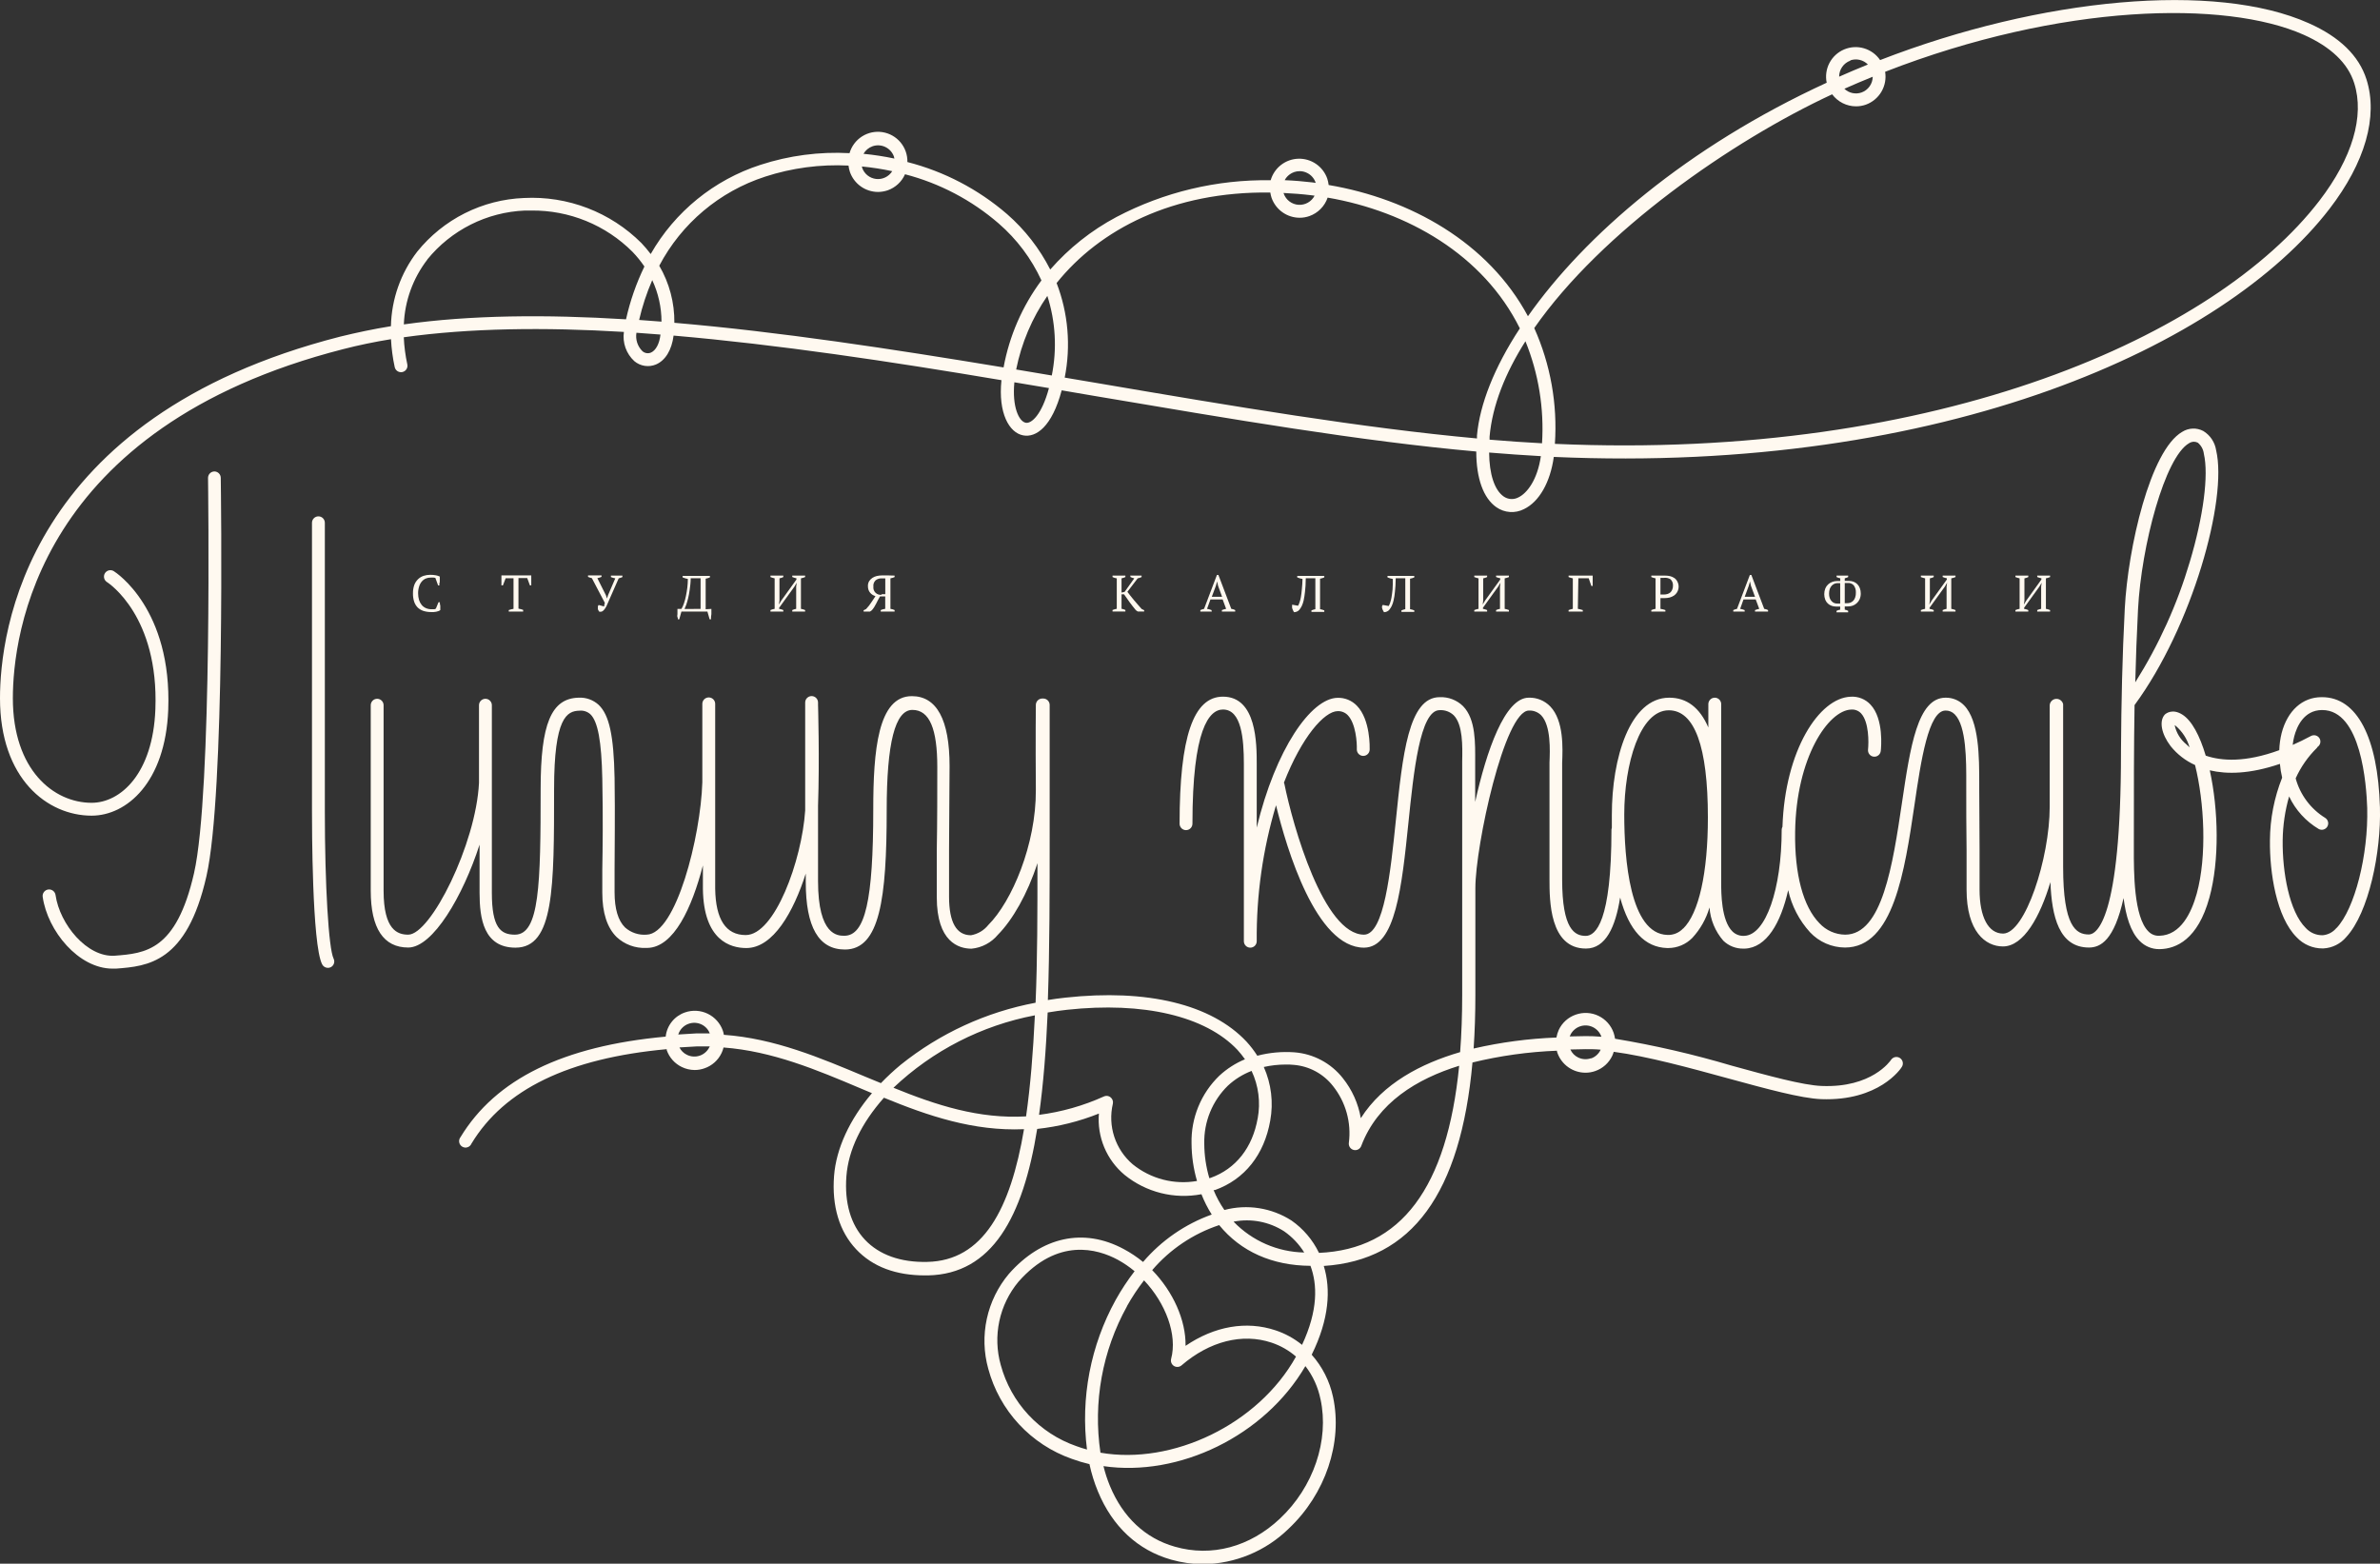<?xml version="1.0" encoding="UTF-8"?> <svg xmlns="http://www.w3.org/2000/svg" width="452" height="297" viewBox="0 0 452 297" fill="none"><rect x="0" y="0" width="452" height="297" fill="#333333" stroke="none"/> <g clip-path="url(#clip0_38_337)"> <path d="M83.277 114.382H83.534C83.534 114.565 83.534 114.798 83.619 115.066C83.637 115.335 83.637 115.604 83.619 115.873C83.514 115.959 83.394 116.026 83.265 116.068L82.826 116.19C82.673 116.224 82.518 116.244 82.362 116.251C82.211 116.263 82.06 116.263 81.91 116.251C81.414 116.257 80.92 116.187 80.445 116.044C80.037 115.914 79.662 115.697 79.346 115.408C79.037 115.094 78.803 114.714 78.662 114.297C78.494 113.785 78.416 113.247 78.43 112.708C78.417 112.156 78.504 111.605 78.687 111.083C78.845 110.673 79.091 110.302 79.407 109.996C79.704 109.715 80.058 109.503 80.445 109.373C80.839 109.244 81.251 109.178 81.666 109.177C82.03 109.17 82.394 109.199 82.752 109.263C83.019 109.306 83.279 109.388 83.522 109.507C83.522 109.617 83.522 109.739 83.522 109.874C83.522 110.008 83.522 110.167 83.522 110.326C83.522 110.485 83.522 110.631 83.46 110.778C83.399 110.925 83.46 111.071 83.46 111.193H83.204L82.691 109.776C82.579 109.73 82.459 109.705 82.337 109.703H81.8C81.486 109.696 81.174 109.754 80.884 109.874C80.587 109.997 80.323 110.19 80.115 110.436C79.88 110.71 79.705 111.03 79.602 111.377C79.463 111.811 79.397 112.265 79.407 112.721C79.406 113.134 79.464 113.545 79.578 113.942C79.686 114.294 79.86 114.621 80.091 114.908C80.309 115.167 80.585 115.372 80.897 115.506C81.235 115.653 81.602 115.724 81.971 115.714C82.15 115.729 82.329 115.729 82.508 115.714C82.613 115.698 82.711 115.651 82.789 115.579L83.277 114.382Z" fill="#FFF9F0"></path> <path d="M99.356 116.154H96.622V115.873L97.049 115.738L97.525 115.641V109.825H96.036L95.511 111.181H95.23C95.23 111.059 95.23 110.912 95.23 110.741V110.228C95.23 110.057 95.23 109.898 95.23 109.727C95.23 109.556 95.23 109.41 95.23 109.287H100.895V109.715C100.895 109.886 100.895 110.057 100.895 110.228V110.729C100.895 110.9 100.895 111.047 100.895 111.181H100.638L100.126 109.788H98.465V115.604L98.941 115.702L99.356 115.836V116.154Z" fill="#FFF9F0"></path> <path d="M116.852 109.849C116.568 109.797 116.289 109.715 116.022 109.605V109.324H118.207V109.605L117.902 109.727L117.499 109.849L115.582 114.199C115.448 114.541 115.314 114.859 115.179 115.127C115.06 115.361 114.916 115.582 114.752 115.787C114.633 115.944 114.478 116.07 114.3 116.154C114.13 116.214 113.945 116.214 113.775 116.154C113.72 116.09 113.678 116.015 113.653 115.934C113.611 115.859 113.575 115.781 113.543 115.702V115.408C113.537 115.323 113.537 115.237 113.543 115.152L113.69 114.908L114.691 115.176C114.725 115.14 114.754 115.099 114.776 115.054L114.764 114.846L114.85 114.651C114.853 114.59 114.853 114.529 114.85 114.468L112.408 109.813L112.029 109.703L111.675 109.568V109.287H114.239V109.568L113.873 109.703L113.446 109.813L115.069 113.05L115.277 113.674L115.484 113.026L116.852 109.849Z" fill="#FFF9F0"></path> <path d="M135.104 115.653C135.104 115.787 135.104 115.934 135.104 116.105C135.104 116.276 135.104 116.459 135.104 116.642L135.031 117.18C135.04 117.33 135.04 117.481 135.031 117.632H134.775L134.347 116.154H129.415L129 117.632H128.743C128.743 117.51 128.743 117.363 128.658 117.18C128.573 116.997 128.658 116.826 128.658 116.642C128.658 116.459 128.658 116.276 128.658 116.105C128.658 115.934 128.658 115.787 128.658 115.653H129.415C129.611 115.321 129.771 114.968 129.891 114.602C130.051 114.143 130.177 113.674 130.27 113.197C130.379 112.684 130.465 112.146 130.538 111.572C130.599 111.036 130.631 110.498 130.636 109.959L130.123 109.837C129.957 109.791 129.793 109.734 129.635 109.666V109.385H134.824V109.666L134.457 109.8L134.018 109.91V115.714L135.104 115.653ZM133.053 115.653V109.825H131.173C131.173 110.631 131.075 111.34 130.99 111.975C130.904 112.61 130.795 113.197 130.685 113.637C130.575 114.077 130.453 114.516 130.331 114.859C130.209 115.201 130.099 115.457 130.001 115.665L133.053 115.653Z" fill="#FFF9F0"></path> <path d="M148.766 116.154H146.324V115.873C146.577 115.76 146.844 115.682 147.118 115.641V109.849L146.715 109.739L146.324 109.605V109.324H148.766V109.605L148.436 109.739L148.034 109.849V114.089L147.924 114.822L148.388 114.052L151.257 110.069V109.837C151.113 109.808 150.97 109.771 150.829 109.727C150.704 109.692 150.582 109.647 150.463 109.593V109.324H152.905V109.605L152.526 109.739L152.111 109.849V115.641C152.385 115.683 152.652 115.761 152.905 115.873V116.154H150.463V115.873L150.805 115.738L151.208 115.641V111.413L151.306 110.68L150.878 111.413L147.973 115.433V115.641L148.4 115.738C148.525 115.774 148.648 115.819 148.766 115.873V116.154Z" fill="#FFF9F0"></path> <path d="M169.9 109.324V109.605L169.558 109.739L169.106 109.849V115.641C169.382 115.674 169.65 115.753 169.9 115.873V116.154H167.263V115.873C167.534 115.751 167.822 115.672 168.117 115.641V113.283H167.128C166.982 113.515 166.86 113.747 166.738 113.979C166.616 114.211 166.518 114.431 166.396 114.651L166.03 115.298C165.894 115.513 165.743 115.717 165.578 115.909L165.236 116.154H164.015V115.909L164.479 115.677C164.687 115.457 164.87 115.237 165.041 115.03L165.48 114.407L165.883 113.808L166.262 113.221C166.073 113.167 165.893 113.089 165.724 112.989C165.548 112.882 165.391 112.746 165.26 112.586C165.121 112.424 165.014 112.238 164.943 112.036C164.866 111.804 164.829 111.56 164.833 111.315C164.821 110.99 164.902 110.668 165.065 110.387C165.224 110.132 165.437 109.916 165.688 109.752C165.95 109.585 166.239 109.465 166.542 109.397C166.867 109.325 167.199 109.288 167.531 109.287H168.007H168.606L169.9 109.324ZM167.458 112.855H167.812H168.13V109.849H167.849H167.531C167.095 109.817 166.662 109.942 166.31 110.204C166.144 110.357 166.018 110.548 165.941 110.761C165.865 110.973 165.841 111.201 165.871 111.425C165.844 111.636 165.867 111.85 165.936 112.051C166.006 112.251 166.121 112.433 166.272 112.582C166.423 112.731 166.607 112.843 166.808 112.909C167.01 112.976 167.224 112.995 167.434 112.965L167.458 112.855Z" fill="#FFF9F0"></path> <path d="M214.646 109.324H216.807V109.605L216.428 109.752L216.062 109.849L214.108 112.403C214.267 112.623 214.45 112.867 214.67 113.136L215.329 113.954L216.099 114.846L216.819 115.665L217.295 115.897V116.141H216.074L215.732 115.909C215.354 115.457 214.975 114.981 214.585 114.455L213.474 112.879H212.997V115.628C213.253 115.665 213.5 115.743 213.73 115.86V116.141H211.288V115.86C211.549 115.757 211.819 115.68 212.094 115.628V109.849C211.815 109.809 211.543 109.726 211.288 109.605V109.324H213.73V109.605L213.388 109.739L212.997 109.849V112.549L213.583 112.415L215.415 109.849L215.049 109.739L214.707 109.605L214.646 109.324Z" fill="#FFF9F0"></path> <path d="M230.139 116.154H227.966V115.873C228.195 115.775 228.431 115.698 228.674 115.641L231.115 109.202H231.396L233.838 115.641L234.229 115.726C234.352 115.762 234.47 115.811 234.583 115.873V116.154H232.056V115.873L232.458 115.738L232.861 115.641L232.202 113.857H229.882L229.235 115.641C229.524 115.684 229.807 115.762 230.078 115.873L230.139 116.154ZM230.139 113.344H232.092L231.335 111.267L231.152 110.436L230.908 111.291L230.139 113.344Z" fill="#FFF9F0"></path> <path d="M247.366 109.959C247.02 109.906 246.684 109.808 246.365 109.666V109.385H251.505V109.666C251.249 109.785 250.978 109.868 250.699 109.91V115.702C250.976 115.746 251.246 115.824 251.505 115.934V116.215H249.063V115.934L249.429 115.799L249.807 115.702V109.825H247.988C247.988 110.851 247.915 111.694 247.842 112.378C247.786 112.936 247.701 113.491 247.585 114.04C247.507 114.402 247.388 114.755 247.231 115.091C247.111 115.338 246.963 115.572 246.792 115.787C246.668 115.949 246.504 116.076 246.316 116.154C246.143 116.232 245.956 116.274 245.766 116.276C245.706 116.211 245.657 116.136 245.62 116.056C245.62 115.958 245.534 115.86 245.486 115.75C245.447 115.646 245.415 115.54 245.388 115.433C245.378 115.335 245.378 115.237 245.388 115.14L245.4 114.846L246.523 115.054C246.642 114.85 246.736 114.633 246.804 114.406C246.918 114.076 247.004 113.737 247.06 113.392C247.134 112.977 247.195 112.476 247.244 111.902C247.292 111.328 247.366 110.68 247.366 109.959Z" fill="#FFF9F0"></path> <path d="M264.507 109.959C264.162 109.906 263.825 109.808 263.506 109.666V109.385H268.597V109.666C268.341 109.785 268.07 109.868 267.791 109.91V115.702C268.068 115.746 268.339 115.824 268.597 115.934V116.215H266.155V115.934L266.509 115.799L266.888 115.702V109.825H265.069C265.069 110.851 264.995 111.694 264.922 112.378C264.879 112.938 264.793 113.493 264.666 114.04C264.587 114.402 264.468 114.755 264.312 115.091C264.191 115.338 264.044 115.572 263.872 115.787C263.752 115.952 263.586 116.079 263.396 116.154C263.224 116.233 263.036 116.275 262.847 116.276C262.787 116.213 262.741 116.138 262.712 116.056L262.566 115.75C262.528 115.646 262.495 115.54 262.468 115.433C262.468 115.323 262.468 115.225 262.468 115.14L262.615 114.895L263.738 115.103C263.857 114.899 263.951 114.681 264.019 114.455C264.133 114.125 264.219 113.786 264.275 113.441C264.348 113.026 264.409 112.525 264.47 111.951C264.531 111.376 264.507 110.68 264.507 109.959Z" fill="#FFF9F0"></path> <path d="M282.43 116.154H279.988V115.873C280.245 115.759 280.516 115.68 280.794 115.641V109.849L280.391 109.739L279.988 109.605V109.324H282.43V109.605L282.088 109.739L281.685 109.849V114.089L281.587 114.822L282.051 114.052L284.92 110.069V109.837C284.776 109.809 284.633 109.772 284.493 109.727C284.368 109.692 284.245 109.647 284.127 109.593V109.324H286.569V109.605L286.19 109.739L285.763 109.849V115.641C286.04 115.685 286.31 115.763 286.569 115.873V116.154H284.127V115.873L284.469 115.738L284.872 115.641V111.413L284.969 110.68L284.53 111.413L281.636 115.433V115.641L282.064 115.738L282.43 115.873V116.154Z" fill="#FFF9F0"></path> <path d="M299.657 115.641C299.976 115.693 300.29 115.771 300.597 115.873V116.154H297.899V115.873C298.16 115.773 298.43 115.695 298.704 115.641V109.849C298.567 109.824 298.432 109.787 298.301 109.739L297.899 109.605V109.324H302.477C302.477 109.446 302.477 109.593 302.477 109.764C302.477 109.935 302.477 110.118 302.477 110.289C302.477 110.46 302.477 110.656 302.477 110.827C302.485 110.981 302.485 111.136 302.477 111.291H302.221L301.72 109.825H299.754L299.657 115.641Z" fill="#FFF9F0"></path> <path d="M315.345 115.641C315.514 115.659 315.682 115.692 315.846 115.738L316.285 115.873V116.154H313.611V115.873C313.742 115.813 313.876 115.764 314.014 115.726L314.417 115.641V109.849C314.271 109.827 314.128 109.79 313.99 109.739L313.611 109.605V109.324H314.49C314.747 109.324 315.04 109.324 315.345 109.324H316.224C316.536 109.326 316.847 109.358 317.152 109.422C317.444 109.489 317.721 109.609 317.97 109.776C318.213 109.94 318.41 110.163 318.544 110.424C318.789 110.866 318.863 111.382 318.753 111.875C318.642 112.368 318.355 112.804 317.946 113.099C317.684 113.276 317.395 113.408 317.091 113.49C316.767 113.564 316.435 113.601 316.102 113.6H315.504H315.345V115.641ZM316.017 109.752H315.638H315.345V112.916H315.492H316.041C316.26 112.915 316.478 112.882 316.688 112.818C316.885 112.757 317.068 112.658 317.225 112.525C317.382 112.38 317.504 112.2 317.579 112C317.683 111.765 317.733 111.511 317.726 111.254C317.743 111.03 317.711 110.805 317.633 110.594C317.555 110.383 317.433 110.192 317.274 110.033C316.9 109.797 316.456 109.697 316.017 109.752Z" fill="#FFF9F0"></path> <path d="M331.351 116.154H329.178V115.873C329.405 115.771 329.643 115.694 329.886 115.641L332.328 109.202H332.609L335.05 115.641L335.429 115.726C335.553 115.76 335.671 115.809 335.783 115.873V116.154H333.304V115.873L333.707 115.738L334.11 115.641L333.439 113.857H331.119L330.484 115.641C330.773 115.687 331.055 115.765 331.327 115.873L331.351 116.154ZM331.351 113.344H333.304L332.535 111.267L332.352 110.436L332.108 111.291L331.351 113.344Z" fill="#FFF9F0"></path> <path d="M348.785 109.324H350.995V109.605L350.739 109.715C350.611 109.763 350.481 109.803 350.348 109.837V110.338C350.49 110.319 350.634 110.319 350.776 110.338H351.178C351.474 110.34 351.768 110.394 352.045 110.497C352.313 110.603 352.554 110.766 352.753 110.973C352.959 111.186 353.117 111.44 353.217 111.719C353.334 112.036 353.391 112.371 353.388 112.708C353.396 113.081 353.326 113.452 353.181 113.796C353.055 114.089 352.868 114.351 352.631 114.565C352.411 114.768 352.154 114.925 351.874 115.03C351.596 115.127 351.303 115.176 351.008 115.176H350.69H350.495H350.348V115.787L350.702 115.885C350.804 115.92 350.902 115.965 350.995 116.019V116.3H348.785V116.019L349.103 115.885L349.481 115.799V115.201C349.343 115.213 349.204 115.213 349.066 115.201H348.651C348.385 115.199 348.121 115.153 347.87 115.066C347.596 114.974 347.345 114.823 347.134 114.625C346.924 114.427 346.758 114.186 346.649 113.918C346.388 113.229 346.388 112.469 346.649 111.78C346.766 111.488 346.945 111.225 347.174 111.01C347.396 110.801 347.657 110.639 347.943 110.534C348.231 110.42 348.537 110.362 348.847 110.362H349.176H349.494V109.837C349.252 109.792 349.018 109.714 348.798 109.605L348.785 109.324ZM349.017 114.639H349.237H349.481V110.753H349.017C348.809 110.753 348.602 110.791 348.407 110.863C348.21 110.951 348.032 111.076 347.882 111.23C347.718 111.412 347.59 111.624 347.504 111.853C347.411 112.145 347.365 112.451 347.369 112.757C347.361 113.035 347.403 113.312 347.491 113.576C347.567 113.798 347.687 114.001 347.845 114.174C347.989 114.331 348.164 114.456 348.358 114.541C348.569 114.616 348.793 114.65 349.017 114.639ZM350.885 110.729H350.617C350.528 110.717 350.437 110.717 350.348 110.729V114.565H350.592H350.812C351.025 114.567 351.236 114.529 351.435 114.455C351.633 114.375 351.811 114.254 351.96 114.101C352.129 113.925 352.254 113.711 352.326 113.478C352.426 113.183 352.471 112.873 352.46 112.562C352.492 112.059 352.345 111.561 352.045 111.157C351.897 111.002 351.715 110.884 351.514 110.81C351.314 110.735 351.098 110.708 350.885 110.729Z" fill="#FFF9F0"></path> <path d="M367.245 116.154H364.804V115.873C365.061 115.762 365.332 115.684 365.609 115.641V109.849L365.207 109.739L364.804 109.605V109.324H367.245V109.605L366.916 109.739L366.513 109.849V114.089L366.403 114.822L366.867 114.052L369.736 110.069V109.837C369.592 109.809 369.449 109.772 369.309 109.727C369.183 109.692 369.061 109.647 368.942 109.593V109.324H371.384V109.605L371.006 109.739L370.578 109.849V115.641C370.856 115.684 371.127 115.762 371.384 115.873V116.154H368.942V115.873L369.284 115.738L369.687 115.641V111.413L369.785 110.68L369.358 111.413L366.452 115.433V115.641L366.879 115.738C367.004 115.774 367.127 115.819 367.245 115.873V116.154Z" fill="#FFF9F0"></path> <path d="M385.205 116.154H382.763V115.873C383.016 115.76 383.283 115.682 383.557 115.641V109.849L383.154 109.739L382.763 109.605V109.324H385.205V109.605L384.875 109.739L384.472 109.849V114.089L384.362 114.822L384.838 114.052L387.695 110.069V109.837C387.551 109.808 387.409 109.771 387.268 109.727C387.143 109.692 387.02 109.647 386.902 109.593V109.324H389.344V109.605L388.965 109.739L388.55 109.849V115.641C388.823 115.683 389.09 115.761 389.344 115.873V116.154H386.902V115.873L387.244 115.738L387.647 115.641V111.413L387.744 110.68L387.317 111.413L384.411 115.433V115.641L384.838 115.738C384.964 115.774 385.086 115.819 385.205 115.873V116.154Z" fill="#FFF9F0"></path> <path d="M40.729 89.543C40.405 89.543 40.095 89.672 39.866 89.901C39.637 90.13 39.508 90.441 39.508 90.765C39.508 91.364 40.363 150.473 36.847 165.855C33.477 180.614 27.58 181.066 21.805 181.518C16.543 181.885 11.342 175.544 10.549 169.997C10.503 169.673 10.331 169.38 10.07 169.183C9.809 168.986 9.481 168.901 9.157 168.946C8.833 168.992 8.54 169.164 8.343 169.425C8.147 169.686 8.061 170.015 8.107 170.339C9.035 176.827 14.919 183.974 21.378 183.974H22.037C28.007 183.51 35.467 182.936 39.203 166.429C42.78 150.766 41.962 93.197 41.926 90.753C41.922 90.435 41.796 90.131 41.572 89.906C41.349 89.68 41.047 89.55 40.729 89.543Z" fill="#FFF9F0"></path> <path d="M61.692 154.029V99.293C61.692 98.969 61.563 98.659 61.334 98.429C61.105 98.2 60.795 98.072 60.471 98.072C60.147 98.072 59.837 98.2 59.608 98.429C59.379 98.659 59.25 98.969 59.25 99.293V154.029C59.25 156.619 59.25 179.417 61.179 183.156C61.281 183.357 61.436 183.527 61.628 183.645C61.819 183.764 62.04 183.827 62.266 183.828C62.456 183.83 62.644 183.788 62.815 183.705C63.103 183.559 63.321 183.304 63.421 182.998C63.522 182.691 63.497 182.357 63.352 182.068C62.412 180.162 61.692 168.116 61.692 154.029Z" fill="#FFF9F0"></path> <path d="M451.988 153.357C451.609 140.039 447.617 132.415 441 132.415H440.902C437.239 132.415 434.431 135.006 433.32 139.233C433.056 140.297 432.904 141.387 432.869 142.483C426.349 144.865 421.881 144.535 418.902 143.521C417.778 139.734 416.264 136.851 414.445 135.714C412.626 134.578 411.43 135.445 411.137 135.714C410.013 136.936 410.465 139.38 412.235 141.713C413.476 143.261 415.066 144.492 416.875 145.305C418.633 152.33 419.17 162.581 417.192 169.741C416.191 173.333 414.164 177.633 410.099 177.731C409.714 177.752 409.33 177.69 408.972 177.549C408.613 177.407 408.29 177.19 408.023 176.912C405.228 174.163 405.24 165.66 405.252 161.103V160.321C405.252 150.082 405.252 141.811 405.386 133.918C416.374 118.964 423.077 94.822 420.879 85.524C420.764 84.772 420.486 84.054 420.064 83.421C419.642 82.788 419.087 82.254 418.438 81.859C417.817 81.532 417.121 81.374 416.42 81.402C415.719 81.43 415.038 81.642 414.445 82.017C408.341 85.524 404.129 104.083 403.53 115.567C403.054 124.902 402.871 133.161 402.81 142.581C402.804 142.642 402.804 142.703 402.81 142.764C402.81 174.982 398.098 177.487 396.706 177.487C394.264 177.487 391.822 175.959 391.822 164.658V133.735C391.752 133.433 391.575 133.166 391.325 132.983C391.074 132.8 390.766 132.713 390.457 132.738C390.148 132.763 389.858 132.899 389.64 133.12C389.422 133.341 389.291 133.633 389.27 133.943V153.234C389.27 163.009 384.607 177.316 380.419 177.316C377.623 177.316 375.95 174.2 375.95 168.971C375.95 167.529 375.95 164.682 375.95 161.494C375.95 157.425 375.889 152.795 375.889 149.826V148.885C375.889 143.827 375.889 136.899 372.996 133.955C372.542 133.49 371.999 133.122 371.399 132.874C370.798 132.626 370.154 132.503 369.504 132.513C364.181 132.513 362.801 141.774 361.214 152.477C359.468 164.218 357.478 177.523 350.421 177.523C349.503 177.512 348.596 177.313 347.756 176.939C346.916 176.565 346.162 176.024 345.538 175.348C342.449 172.196 340.801 166.039 340.923 157.987C341.118 143.827 347.247 134.92 351.545 134.773C351.896 134.741 352.25 134.789 352.58 134.914C352.91 135.039 353.208 135.237 353.449 135.494C354.963 137.132 354.914 141.017 354.768 142.373C354.734 142.693 354.827 143.015 355.028 143.266C355.23 143.518 355.522 143.68 355.842 143.717C356.163 143.751 356.484 143.657 356.735 143.456C356.987 143.255 357.148 142.962 357.185 142.642C357.259 142.031 357.784 136.533 355.244 133.833C354.766 133.315 354.177 132.911 353.522 132.651C352.867 132.391 352.162 132.281 351.459 132.33C345.489 132.55 338.994 142.495 338.518 157.034C338.428 157.2 338.378 157.384 338.371 157.572C338.371 168.91 335.331 177.584 331.302 177.743C330.887 177.776 330.47 177.72 330.079 177.579C329.687 177.438 329.33 177.215 329.031 176.925C326.883 174.848 326.883 169.508 326.883 167.761V133.735C326.883 133.411 326.754 133.1 326.525 132.871C326.296 132.642 325.986 132.513 325.662 132.513C325.338 132.513 325.027 132.642 324.798 132.871C324.569 133.1 324.441 133.411 324.441 133.735V138.17C322.805 134.383 320.339 132.513 317.018 132.513C309.521 132.513 306.115 144.047 306.115 154.749C306.115 155.58 306.115 156.374 306.115 157.193C306.073 157.307 306.049 157.426 306.042 157.547C306.042 175.141 303.026 177.755 301.158 177.755C299.071 177.755 296.678 176.534 296.678 167.065V145.953C296.678 145.696 296.678 145.342 296.678 144.914C296.788 142.116 297.02 136.887 294.419 134.175C293.891 133.627 293.255 133.196 292.55 132.91C291.846 132.623 291.089 132.488 290.329 132.513C285.787 132.513 282.308 142.642 280.159 152.306V146.063C280.159 145.623 280.159 145.134 280.159 144.633C280.159 141.261 280.318 136.643 277.864 134.126C277.28 133.551 276.584 133.102 275.819 132.808C275.055 132.514 274.238 132.38 273.42 132.415C267.498 132.415 266.375 143.326 265.081 155.947C264.092 165.538 262.871 177.487 259.062 177.523C251.395 177.523 245.534 156.851 243.923 148.873C243.901 148.797 243.873 148.723 243.837 148.653C247.231 139.954 251.505 135.103 254.044 135.067C254.397 135.054 254.748 135.114 255.076 135.245C255.404 135.375 255.701 135.572 255.949 135.824C257.499 137.413 257.731 141.078 257.682 142.348C257.682 142.673 257.811 142.983 258.04 143.212C258.269 143.442 258.579 143.57 258.903 143.57C259.227 143.57 259.537 143.442 259.766 143.212C259.995 142.983 260.124 142.673 260.124 142.348C260.124 142.129 260.307 136.692 257.682 134.028C257.209 133.538 256.639 133.152 256.008 132.895C255.378 132.639 254.7 132.517 254.02 132.538C248.977 132.623 242.238 142.312 238.673 157.193V145.146C238.673 141.31 238.673 132.318 232.263 132.318C226.635 132.318 224.022 139.978 224.022 156.448C224.022 156.772 224.151 157.082 224.38 157.312C224.609 157.541 224.919 157.669 225.243 157.669C225.567 157.669 225.877 157.541 226.106 157.312C226.335 157.082 226.464 156.772 226.464 156.448C226.464 138.524 229.614 134.761 232.263 134.761C235.779 134.761 236.231 140.308 236.231 145.146V178.769C236.231 179.093 236.36 179.404 236.589 179.633C236.818 179.862 237.128 179.991 237.452 179.991C237.776 179.991 238.086 179.862 238.315 179.633C238.544 179.404 238.673 179.093 238.673 178.769C238.594 170.025 239.828 161.318 242.336 152.941C244.362 161.225 249.942 179.991 259.062 179.991C265.044 179.93 266.229 168.409 267.486 156.228C268.463 146.722 269.671 134.883 273.395 134.883C273.888 134.85 274.382 134.92 274.847 135.089C275.311 135.257 275.736 135.52 276.093 135.861C277.827 137.645 277.754 141.664 277.693 144.609C277.693 145.134 277.693 145.635 277.693 146.087V188.947C277.693 192.808 277.563 196.436 277.302 199.833C269.891 201.995 262.651 205.758 258.439 212.38C257.961 209.589 256.78 206.965 255.008 204.756C253.898 203.352 252.508 202.193 250.928 201.352C249.348 200.511 247.612 200.006 245.827 199.869C243.46 199.7 241.08 199.919 238.783 200.517C238.179 199.567 237.492 198.671 236.732 197.841C230.09 190.755 217.869 187.786 202.327 189.484C201.204 189.607 200.105 189.753 199.006 189.936C199.348 180.162 199.348 169.484 199.348 158.451V133.894C199.348 133.57 199.219 133.259 198.99 133.03C198.761 132.801 198.451 132.672 198.127 132.672H197.944C197.62 132.672 197.309 132.801 197.081 133.03C196.852 133.259 196.723 133.57 196.723 133.894C196.723 133.894 196.65 140.003 196.723 150.046C196.784 160.37 192.169 171.231 187.676 175.703C186.856 176.723 185.693 177.409 184.404 177.633C181.645 177.633 180.241 175.19 180.241 170.303C180.241 168.555 180.241 165.232 180.241 161.384C180.241 156.154 180.339 149.972 180.339 145.501C180.339 136.692 177.897 132.22 173.172 132.22C166.726 132.22 165.846 142.568 165.846 153.748C165.846 171.011 164.308 177.731 160.352 177.731C159.132 177.731 155.359 177.731 155.359 167.346V153.943C155.359 153.625 155.359 153.308 155.359 153.027C155.664 144.23 155.359 133.955 155.359 133.857C155.366 133.784 155.366 133.71 155.359 133.637V133.43C155.359 133.106 155.23 132.795 155.001 132.566C154.772 132.337 154.462 132.208 154.138 132.208C153.814 132.208 153.504 132.337 153.275 132.566C153.046 132.795 152.917 133.106 152.917 133.43V153.943C152.282 163.473 147.13 177.597 141.624 177.597C137.851 177.597 135.91 174.628 135.825 168.788C135.825 166.723 135.825 157.12 135.825 148.494C135.825 148.164 135.825 147.846 135.825 147.565V133.943V133.686C135.825 133.362 135.696 133.051 135.467 132.822C135.238 132.593 134.928 132.464 134.604 132.464C134.28 132.464 133.969 132.593 133.74 132.822C133.511 133.051 133.383 133.362 133.383 133.686C133.383 133.833 133.383 140.846 133.383 148.592C133.065 158.916 128.402 177.401 122.798 177.523C122.059 177.582 121.316 177.492 120.613 177.256C119.91 177.021 119.262 176.647 118.708 176.155C117.389 174.86 116.718 172.612 116.718 169.472C116.718 168.25 116.718 166.747 116.718 165.086C116.718 160.919 116.828 155.226 116.718 147.761C116.559 139.697 115.704 135.8 113.702 133.882C113.187 133.408 112.583 133.043 111.924 132.808C111.266 132.572 110.566 132.472 109.868 132.513C104.692 132.648 102.677 137.498 102.677 149.826C102.677 168.018 102.458 177.523 97.794 177.523C95.083 177.523 93.411 176.191 93.411 169.582C93.411 167.407 93.411 157.462 93.411 148.628C93.411 148.14 93.411 147.663 93.411 147.199V133.943C93.411 133.619 93.282 133.308 93.053 133.079C92.824 132.85 92.514 132.721 92.19 132.721C91.866 132.721 91.555 132.85 91.326 133.079C91.098 133.308 90.969 133.619 90.969 133.943C90.969 133.943 90.969 140.882 90.969 148.677C90.407 160.321 81.8 177.523 77.527 177.523C75.512 177.523 72.851 176.656 72.851 169.166V133.943C72.851 133.619 72.722 133.308 72.493 133.079C72.264 132.85 71.954 132.721 71.63 132.721C71.306 132.721 70.996 132.85 70.767 133.079C70.538 133.308 70.409 133.619 70.409 133.943V169.166C70.409 176.338 72.851 179.967 77.527 179.967C82.203 179.967 87.929 170.193 91.079 160.418C91.079 164.853 91.079 168.409 91.079 169.606C91.079 174.432 91.86 179.991 97.904 179.991C105.229 179.991 105.229 168.641 105.229 149.85C105.229 136.252 107.671 135.042 110.039 134.981C110.416 134.942 110.796 134.983 111.156 135.101C111.516 135.219 111.846 135.411 112.127 135.665C113.543 137.034 114.239 140.785 114.386 147.883C114.532 155.311 114.459 160.98 114.386 165.122C114.386 166.808 114.386 168.274 114.386 169.545C114.386 173.369 115.301 176.191 117.108 177.975C117.857 178.674 118.736 179.216 119.697 179.571C120.657 179.925 121.678 180.085 122.7 180.04H122.956C127.974 179.93 131.417 172.392 133.493 164.365C133.493 166.515 133.493 168.128 133.493 168.849C133.627 178.623 138.718 180.064 141.734 180.064C146.862 180.064 150.707 173.161 153.027 165.916V167.517C153.027 176.069 155.469 180.346 160.462 180.346C167.092 180.346 168.398 170.657 168.398 153.919C168.398 141.078 169.998 134.835 173.282 134.835C176.566 134.835 178.007 138.5 178.007 145.672C178.007 150.07 178.007 156.252 177.909 161.481C177.909 165.33 177.909 168.665 177.909 170.413C177.909 178.879 182.048 180.187 184.514 180.187C186.467 180 188.267 179.046 189.52 177.535C192.279 174.75 195.136 169.814 197.028 163.937C197.028 173.223 197.028 182.166 196.674 190.45C187.288 192.214 178.482 196.268 171.035 202.252C169.727 203.339 168.48 204.497 167.299 205.722L164.333 204.5C155.786 200.92 147.118 197.23 137.473 196.546C137.432 196.276 137.367 196.01 137.278 195.752C136.78 194.341 135.743 193.185 134.396 192.537C133.048 191.889 131.498 191.802 130.086 192.294C129.103 192.632 128.235 193.244 127.587 194.058C126.938 194.871 126.535 195.853 126.424 196.888C106.889 198.684 94.156 204.952 87.453 215.985C87.345 216.122 87.267 216.28 87.226 216.45C87.184 216.62 87.18 216.796 87.212 216.968C87.245 217.14 87.314 217.302 87.414 217.445C87.515 217.588 87.645 217.707 87.795 217.795C87.946 217.884 88.114 217.938 88.287 217.956C88.461 217.974 88.637 217.954 88.802 217.898C88.967 217.843 89.119 217.752 89.246 217.633C89.374 217.513 89.474 217.368 89.54 217.206C95.804 206.87 107.988 200.993 126.619 199.271C126.619 199.332 126.619 199.381 126.619 199.442C126.861 200.144 127.241 200.791 127.736 201.344C128.23 201.898 128.83 202.348 129.5 202.667C130.262 203.034 131.097 203.226 131.942 203.229C132.579 203.228 133.211 203.116 133.81 202.899C134.512 202.657 135.158 202.277 135.711 201.782C136.265 201.287 136.714 200.687 137.033 200.016C137.196 199.676 137.322 199.319 137.412 198.953C146.678 199.649 155.164 203.217 163.417 206.711L165.602 207.628C161.354 212.637 158.802 218.135 158.399 223.352C157.96 229.094 159.412 233.896 162.587 237.268C165.761 240.64 170.181 242.24 175.675 242.24H176.224C188.433 241.996 194.293 231.147 196.979 214.421C201.001 213.986 204.944 213.004 208.7 211.501C208.519 213.693 208.868 215.897 209.718 217.926C210.568 219.955 211.894 221.749 213.584 223.156C215.603 224.792 217.954 225.968 220.474 226.601C222.994 227.234 225.621 227.309 228.173 226.822C228.701 228.167 229.355 229.46 230.127 230.682C225.07 232.495 220.575 235.6 217.087 239.687C215.949 238.755 214.722 237.937 213.425 237.243C205.819 233.15 197.846 234.861 191.595 241.959C189.529 244.419 188.093 247.345 187.412 250.486C186.731 253.626 186.826 256.885 187.688 259.98C188.745 263.908 190.743 267.518 193.509 270.498C196.275 273.479 199.724 275.74 203.56 277.085C204.654 277.486 205.771 277.82 206.905 278.087C207.283 279.863 207.823 281.601 208.517 283.28C211.276 289.95 216.086 294.434 222.435 296.23C224.421 296.796 226.475 297.084 228.539 297.086C234.599 297.004 240.395 294.594 244.729 290.354C251.724 283.781 255.033 273.97 253.165 265.332C252.534 262.349 251.137 259.582 249.112 257.305C252.445 250.548 252.774 244.879 251.407 240.444C268.109 239.369 277.412 226.675 279.646 201.8C284.902 200.522 290.272 199.773 295.677 199.564C295.677 199.698 295.738 199.833 295.774 199.967C296.164 201.069 296.885 202.023 297.838 202.699C298.791 203.374 299.929 203.739 301.097 203.742C301.734 203.746 302.366 203.639 302.965 203.425C303.667 203.182 304.313 202.802 304.867 202.307C305.42 201.812 305.869 201.212 306.188 200.541C306.303 200.293 306.397 200.036 306.469 199.772C312.879 200.627 320.912 202.826 328.189 204.818C335.466 206.809 342.046 208.605 345.855 208.764C356.843 209.179 361.007 202.973 361.178 202.655C361.267 202.521 361.328 202.371 361.359 202.213C361.39 202.055 361.39 201.893 361.358 201.735C361.326 201.577 361.264 201.427 361.174 201.294C361.085 201.16 360.97 201.046 360.836 200.957C360.702 200.868 360.552 200.806 360.394 200.775C360.236 200.744 360.074 200.744 359.916 200.776C359.759 200.808 359.609 200.87 359.476 200.96C359.342 201.05 359.228 201.165 359.139 201.299C358.992 201.519 355.476 206.65 345.953 206.259C342.425 206.125 335.82 204.317 328.86 202.398C321.594 200.242 314.202 198.536 306.726 197.291C306.667 196.91 306.577 196.534 306.457 196.167C306.213 195.467 305.833 194.821 305.34 194.268C304.846 193.715 304.248 193.265 303.579 192.943C302.911 192.622 302.186 192.436 301.446 192.396C300.706 192.356 299.965 192.463 299.266 192.71C298.563 192.95 297.916 193.33 297.363 193.825C296.809 194.32 296.36 194.921 296.043 195.593C295.832 196.061 295.68 196.554 295.591 197.059C290.295 197.259 285.03 197.959 279.866 199.149C280.086 195.939 280.196 192.531 280.196 188.922V168.665C280.196 160.675 285.726 134.957 290.366 134.957C290.796 134.936 291.226 135.006 291.627 135.162C292.029 135.318 292.393 135.556 292.698 135.861C294.566 137.828 294.37 142.544 294.273 144.816C294.273 145.281 294.273 145.672 294.273 145.953V167.028C294.273 170.962 294.273 180.162 301.195 180.162C304.968 180.162 306.811 176.02 307.69 170.474C309.375 176.705 312.354 179.93 316.615 180.064H316.822C317.672 180.062 318.514 179.892 319.297 179.563C320.081 179.233 320.792 178.752 321.389 178.146C322.915 176.497 324.036 174.514 324.661 172.355C324.829 174.69 325.75 176.906 327.286 178.672C327.791 179.16 328.387 179.544 329.041 179.802C329.694 180.06 330.392 180.187 331.095 180.174H331.351C335.514 180.016 338.2 175.287 339.604 169.069C340.267 172.053 341.698 174.812 343.755 177.071C344.608 177.98 345.636 178.705 346.778 179.203C347.92 179.701 349.152 179.961 350.397 179.967C359.566 179.967 361.715 165.55 363.595 152.843C364.816 144.462 366.257 134.957 369.48 134.957C369.807 134.947 370.132 135.007 370.435 135.131C370.738 135.255 371.011 135.441 371.238 135.678C373.46 137.901 373.435 144.499 373.423 148.873V149.826C373.423 152.795 373.423 157.437 373.484 161.506C373.484 164.695 373.484 167.541 373.484 168.971C373.484 176.925 377.049 179.759 380.395 179.759C384.326 179.759 387.451 174.09 389.405 167.541C389.661 174.066 391.041 179.967 396.73 179.967C398.916 179.967 401.528 178.611 403.298 170.571C403.726 173.895 404.605 177.01 406.4 178.757C406.879 179.24 407.45 179.623 408.079 179.883C408.708 180.143 409.382 180.275 410.062 180.272H410.221C413.298 180.199 417.412 178.44 419.597 170.498C421.539 163.485 421.319 153.772 419.671 146.307C422.894 147.077 427.252 147.04 432.991 145.085C433.068 145.966 433.21 146.84 433.418 147.7C431.908 151.491 431.121 155.531 431.098 159.612C431.025 165.721 432.319 174.212 436.202 178.049C436.83 178.712 437.587 179.24 438.427 179.599C439.267 179.958 440.172 180.142 441.085 180.138H441.256C442.088 180.092 442.901 179.877 443.647 179.505C444.392 179.133 445.053 178.613 445.59 177.975C449.876 173.357 452.232 161.836 451.988 153.357ZM415.251 141.395C414.099 140.473 413.304 139.176 413.005 137.73L413.176 137.84C414.447 138.917 415.372 140.345 415.837 141.945C415.617 141.725 415.422 141.554 415.251 141.395ZM406.045 115.738C406.68 103.618 411.137 86.831 415.739 84.18C416.017 84.003 416.338 83.906 416.667 83.899C416.922 83.903 417.173 83.966 417.4 84.082C418.041 84.612 418.453 85.369 418.548 86.196C419.488 90.228 418.462 98.096 415.874 106.722C413.489 114.785 410.005 122.481 405.521 129.593C405.63 125.036 405.801 120.528 406.045 115.726V115.738ZM128.975 196.07C129.155 195.691 129.408 195.352 129.721 195.073C130.033 194.794 130.398 194.58 130.795 194.445C131.594 194.164 132.472 194.212 133.236 194.579C133.955 194.925 134.514 195.533 134.799 196.277C133.957 196.277 133.114 196.277 132.247 196.277L128.805 196.485C128.847 196.341 128.904 196.202 128.975 196.07ZM134.738 198.855C134.558 199.236 134.304 199.578 133.991 199.859C133.677 200.141 133.311 200.358 132.914 200.496C132.516 200.635 132.094 200.693 131.674 200.667C131.254 200.642 130.843 200.532 130.465 200.346C129.845 200.051 129.342 199.556 129.036 198.941C130.123 198.868 131.234 198.794 132.37 198.745C133.188 198.745 133.993 198.745 134.811 198.745C134.791 198.785 134.766 198.821 134.738 198.855ZM176.09 239.675C171.047 239.797 166.97 238.331 164.272 235.472C161.573 232.613 160.365 228.459 160.743 223.425C161.122 218.391 163.612 213.309 167.873 208.495C176.224 211.916 184.868 214.885 194.476 214.47C191.913 229.693 186.687 239.467 176.09 239.675ZM194.867 212.038C185.906 212.551 177.775 209.9 169.68 206.601C177.133 199.537 186.455 194.763 196.54 192.844C196.21 199.808 195.697 206.271 194.867 212.038ZM215.122 221.14C213.497 219.754 212.286 217.946 211.62 215.916C210.955 213.886 210.861 211.711 211.349 209.631C211.398 209.407 211.383 209.173 211.305 208.957C211.227 208.741 211.09 208.551 210.91 208.41C210.692 208.234 210.42 208.14 210.141 208.141C209.972 208.143 209.806 208.181 209.652 208.251C205.742 210.021 201.59 211.199 197.333 211.745C198.164 205.856 198.664 199.307 198.969 192.307C200.19 192.099 201.411 191.928 202.632 191.793C217.197 190.205 228.979 193.015 234.998 199.393C235.516 199.96 235.998 200.56 236.439 201.189C234.638 201.939 232.985 203.002 231.555 204.329C229.84 205.987 228.487 207.984 227.581 210.192C226.676 212.4 226.237 214.771 226.293 217.157C226.305 219.577 226.654 221.982 227.331 224.305C225.188 224.68 222.99 224.592 220.884 224.046C218.778 223.5 216.813 222.509 215.122 221.14ZM238.856 212.393C237.879 217.964 234.717 221.983 229.944 223.706C229.853 223.725 229.763 223.749 229.675 223.779C229.041 221.642 228.716 219.424 228.71 217.194C228.665 215.151 229.04 213.12 229.813 211.228C230.586 209.336 231.74 207.624 233.203 206.198C234.51 204.988 236.035 204.039 237.696 203.4C239.021 206.213 239.426 209.372 238.856 212.429V212.393ZM206.441 275.314C205.758 275.13 205.086 274.91 204.415 274.666C200.948 273.459 197.829 271.424 195.326 268.737C192.824 266.05 191.016 262.793 190.057 259.247C189.293 256.536 189.201 253.68 189.788 250.925C190.375 248.171 191.624 245.601 193.427 243.438C200.874 234.995 208.431 237.194 212.265 239.259C213.405 239.88 214.481 240.613 215.476 241.446C214.151 243.163 212.955 244.977 211.899 246.871C207.106 255.544 205.195 265.518 206.441 275.35V275.314ZM214.035 248.068C214.992 246.362 216.074 244.728 217.271 243.181C221.385 247.531 223.644 253.517 222.411 258.111C222.349 258.362 222.368 258.626 222.466 258.866C222.564 259.105 222.735 259.307 222.955 259.443C223.175 259.579 223.432 259.641 223.69 259.622C223.947 259.602 224.192 259.501 224.388 259.333C229.724 254.739 235.95 253.163 241.481 255.008C243.191 255.577 244.771 256.478 246.133 257.659C238.954 270.561 222.655 278.295 208.993 275.912C207.571 266.34 209.343 256.567 214.035 248.105V248.068ZM250.784 265.735C252.481 273.542 249.453 282.461 243.068 288.448C237.367 293.811 230.09 295.778 223.107 293.762C217.515 292.174 213.254 288.179 210.788 282.217C210.286 280.999 209.878 279.745 209.567 278.466C223.888 280.555 240.15 272.772 247.915 259.467C249.346 261.318 250.328 263.476 250.784 265.772V265.735ZM247.268 255.423C245.776 254.21 244.075 253.279 242.25 252.674C236.707 250.817 230.627 251.892 225.158 255.619C225.231 250.732 222.789 245.319 218.821 241.239C222.205 237.282 226.604 234.325 231.543 232.686C235.633 237.708 241.627 240.383 248.88 240.42C250.186 243.926 250.369 248.838 247.268 255.46V255.423ZM234.302 232.026C237.615 231.387 241.047 232.047 243.886 233.871C245.414 234.94 246.71 236.307 247.695 237.891C242.637 237.793 237.823 235.698 234.302 232.063V232.026ZM250.479 237.928C249.296 235.479 247.506 233.376 245.278 231.819C243.408 230.619 241.31 229.821 239.115 229.476C236.921 229.131 234.679 229.246 232.532 229.815C231.713 228.635 231.025 227.369 230.481 226.04L230.749 226.027C236.378 223.999 240.101 219.32 241.237 212.845C241.865 209.403 241.44 205.851 240.016 202.655C241.382 202.348 242.779 202.192 244.179 202.191C244.68 202.191 245.18 202.191 245.705 202.252C247.157 202.37 248.569 202.788 249.85 203.48C251.132 204.172 252.257 205.122 253.153 206.271C254.353 207.775 255.238 209.505 255.757 211.359C256.275 213.212 256.415 215.151 256.168 217.06C256.127 217.358 256.197 217.662 256.366 217.912C256.535 218.162 256.79 218.34 257.083 218.413C257.376 218.486 257.685 218.448 257.951 218.306C258.217 218.165 258.421 217.93 258.525 217.646C261.626 209.424 269.11 204.903 277.119 202.423C274.836 225.636 266.058 237.304 250.479 237.964V237.928ZM302.172 200.993C301.372 201.274 300.494 201.226 299.73 200.859C299.067 200.544 298.539 200.002 298.24 199.332L301.171 199.271C302.05 199.271 303.002 199.271 303.991 199.368C303.815 199.754 303.564 200.1 303.251 200.385C302.938 200.671 302.571 200.89 302.172 201.03V200.993ZM298.228 196.583C298.599 195.817 299.257 195.228 300.06 194.946C300.455 194.805 300.875 194.744 301.294 194.767C301.713 194.79 302.124 194.897 302.501 195.08C303.267 195.451 303.855 196.11 304.137 196.913C303.075 196.827 302.062 196.778 301.122 196.791L298.106 196.852C298.143 196.773 298.184 196.695 298.228 196.619V196.583ZM319.643 176.35C319.262 176.758 318.797 177.079 318.281 177.29C317.765 177.501 317.209 177.597 316.652 177.572C309.534 177.352 308.472 163.143 308.472 154.701C308.472 145.11 311.438 134.908 316.932 134.908C321.816 134.908 324.355 141.762 324.355 155.275C324.355 165.806 322.634 173.491 319.643 176.387V176.35ZM443.747 176.228C443.426 176.627 443.029 176.957 442.578 177.199C442.127 177.44 441.631 177.588 441.122 177.633C440.517 177.646 439.917 177.529 439.361 177.291C438.805 177.053 438.307 176.699 437.899 176.253C434.773 173.161 433.442 165.648 433.516 159.575C433.553 156.764 433.964 153.97 434.737 151.267C435.956 153.85 437.921 156.007 440.377 157.462C440.656 157.608 440.981 157.64 441.283 157.553C441.586 157.465 441.842 157.263 442 156.991C442.158 156.718 442.204 156.395 442.129 156.088C442.054 155.782 441.864 155.517 441.598 155.348C438.842 153.647 436.834 150.961 435.982 147.834C436.956 145.675 438.323 143.716 440.011 142.055C440.06 141.993 440.105 141.928 440.145 141.86C440.391 141.693 440.567 141.442 440.642 141.154C440.716 140.866 440.682 140.561 440.548 140.296C440.397 140.009 440.139 139.794 439.83 139.698C439.521 139.602 439.186 139.632 438.9 139.783C437.679 140.43 436.531 141.005 435.42 141.481C435.479 140.933 435.577 140.39 435.713 139.856C436.202 138.011 437.532 134.896 440.963 134.859H441.024C448.435 134.859 449.424 149.056 449.57 153.43C449.802 162.385 447.202 172.624 443.747 176.265V176.228Z" fill="#FFF9F0"></path> <path d="M74.963 69.727C75.031 70.042 75.22 70.318 75.49 70.494C75.76 70.67 76.088 70.732 76.404 70.667C76.562 70.635 76.713 70.572 76.846 70.481C76.98 70.391 77.095 70.275 77.183 70.139C77.272 70.004 77.333 69.853 77.362 69.694C77.392 69.535 77.39 69.371 77.356 69.213C76.988 67.517 76.763 65.792 76.684 64.057C89.199 62.31 103.337 62.127 118.488 63.043C118.343 64.059 118.447 65.095 118.791 66.062C119.136 67.028 119.711 67.896 120.466 68.59C121.027 69.065 121.708 69.375 122.434 69.487C123.16 69.599 123.902 69.509 124.58 69.225C126.363 68.468 127.571 66.489 127.925 63.74C147.728 65.45 168.935 68.627 190.191 72.207C189.544 78.462 191.656 82.189 194.306 82.689C196.747 83.166 199.787 81.077 201.631 74.137L208.138 75.249C233.863 79.598 258.403 83.801 280.366 85.756C280.366 90.851 281.722 94.626 284.188 96.337C284.948 96.868 285.838 97.183 286.764 97.245C287.689 97.308 288.613 97.116 289.438 96.691C292.331 95.298 294.431 91.572 295.09 86.782C369.297 90.081 422.515 65.548 442.416 39.659C449.18 30.862 451.67 22.139 449.436 15.089C448.008 10.593 444.333 7.001 438.448 4.398C420.782 -3.494 387.72 -0.489 357.063 11.411C356.333 10.335 355.252 9.545 354.005 9.177C352.759 8.808 351.423 8.884 350.225 9.392C349.028 9.899 348.044 10.807 347.441 11.959C346.838 13.112 346.653 14.438 346.917 15.712C320.339 27.93 300.963 44.729 290.182 60.062C282.662 46.061 267.877 37.777 252.335 35.138C252.284 34.723 252.194 34.314 252.066 33.916C251.669 32.787 250.924 31.812 249.937 31.135C248.951 30.457 247.774 30.111 246.578 30.146C245.382 30.181 244.228 30.597 243.283 31.331C242.339 32.066 241.652 33.083 241.322 34.234C231.124 34.071 221.049 36.474 212.021 41.223C207.263 43.755 203.006 47.133 199.458 51.192C197.422 47.195 194.642 43.624 191.266 40.673C185.802 35.955 179.32 32.568 172.329 30.776C172.363 29.413 171.898 28.085 171.024 27.039C170.149 25.994 168.923 25.303 167.577 25.096C166.23 24.89 164.854 25.181 163.706 25.916C162.558 26.652 161.718 27.78 161.341 29.09C155.608 28.781 149.867 29.535 144.408 31.314C135.599 34.166 128.172 40.204 123.579 48.248C123.03 47.518 122.439 46.82 121.809 46.158C118.897 43.252 115.408 40.99 111.568 39.517C107.728 38.044 103.622 37.393 99.515 37.606C95.604 37.757 91.77 38.745 88.272 40.502C84.775 42.26 81.693 44.747 79.236 47.796C76.107 51.863 74.357 56.824 74.243 61.956C70.91 62.494 67.699 63.178 64.61 63.935C4.664 79.256 0 120.381 0 132.623C0 147.944 9.022 154.92 17.398 154.92C24.039 154.92 31.414 148.628 31.951 134.81C32.671 115.689 22.062 108.762 21.61 108.481C21.337 108.311 21.009 108.256 20.696 108.327C20.383 108.398 20.11 108.589 19.937 108.86C19.763 109.132 19.703 109.462 19.772 109.779C19.841 110.095 20.032 110.371 20.303 110.546C20.706 110.802 30.18 117.082 29.509 134.712C29.045 146.93 22.904 152.477 17.398 152.477C10.194 152.477 2.442 146.258 2.442 132.623C2.442 120.821 6.971 81.187 65.208 66.305C68.114 65.556 71.129 64.929 74.255 64.424C74.346 66.208 74.583 67.981 74.963 69.727ZM123.628 66.965C123.36 67.079 123.065 67.114 122.777 67.067C122.49 67.019 122.222 66.891 122.004 66.697C121.549 66.248 121.209 65.696 121.011 65.088C120.814 64.48 120.765 63.833 120.869 63.202L125.435 63.544C125.239 65.316 124.531 66.574 123.628 66.965ZM194.806 80.295C193.512 80.05 192.193 77.277 192.645 72.61L199.214 73.709C197.846 78.816 195.868 80.502 194.806 80.295ZM288.376 94.467C287.937 94.701 287.443 94.809 286.947 94.779C286.452 94.749 285.974 94.582 285.567 94.296C283.822 93.075 282.845 90.057 282.808 85.952C286.154 86.228 289.43 86.457 292.636 86.636C291.977 91.181 289.999 93.685 288.376 94.467ZM353.523 17.569C352.968 17.762 352.372 17.797 351.799 17.672C351.226 17.547 350.699 17.266 350.275 16.86C352.07 16.066 353.864 15.297 355.659 14.576C355.654 15.234 355.446 15.875 355.063 16.41C354.681 16.946 354.143 17.351 353.523 17.569ZM351.41 11.46C351.984 11.264 352.602 11.235 353.192 11.375C353.781 11.516 354.319 11.821 354.743 12.254C352.912 12.988 351.081 13.769 349.286 14.564C349.28 13.899 349.482 13.248 349.863 12.703C350.243 12.158 350.784 11.745 351.41 11.521V11.46ZM347.955 17.911C348.481 18.618 349.164 19.193 349.95 19.589C350.736 19.986 351.604 20.194 352.485 20.196C353.121 20.198 353.753 20.09 354.353 19.878C355.596 19.43 356.644 18.56 357.313 17.42C357.982 16.279 358.231 14.94 358.015 13.635C391.456 0.623 422.662 6.28931e-05 437.496 6.598C442.672 8.907 445.908 11.998 447.104 15.797C449.094 22.065 446.738 29.994 440.475 38.144C420.965 63.532 368.54 87.54 295.298 84.302C295.813 76.761 294.467 69.209 291.379 62.31C304.198 43.91 328.922 26.757 347.955 17.911ZM292.856 84.192C289.601 84.021 286.28 83.793 282.894 83.508C282.894 83.325 282.894 83.129 282.894 82.946C283.419 76.959 285.897 70.838 289.706 64.815C292.2 70.955 293.276 77.578 292.856 84.192ZM243.776 36.653C245.485 36.739 247.231 36.861 249.014 37.081L249.661 37.166C249.376 37.722 248.934 38.183 248.391 38.49C247.847 38.798 247.226 38.94 246.602 38.899C245.979 38.857 245.382 38.634 244.884 38.257C244.386 37.879 244.01 37.364 243.801 36.775C243.801 36.775 243.788 36.653 243.776 36.653ZM245.766 32.682C246.109 32.57 246.468 32.513 246.828 32.511C247.307 32.508 247.779 32.617 248.208 32.829C248.588 33.008 248.928 33.262 249.209 33.575C249.49 33.887 249.706 34.252 249.844 34.65C249.85 34.678 249.85 34.707 249.844 34.735L249.295 34.65C247.524 34.442 245.754 34.295 243.984 34.222C244.363 33.505 245 32.959 245.766 32.695V32.682ZM241.249 36.555C241.301 36.904 241.383 37.247 241.493 37.582C241.884 38.685 242.607 39.641 243.562 40.317C244.517 40.993 245.658 41.356 246.828 41.357C247.461 41.359 248.089 41.251 248.684 41.039C249.487 40.753 250.215 40.289 250.813 39.682C251.411 39.075 251.865 38.34 252.139 37.533C267.303 40.147 281.722 48.407 288.644 62.371C283.761 69.812 281.026 76.825 280.501 82.714V83.276C258.659 81.284 234.204 77.167 208.578 72.793L202.205 71.718C203.401 65.706 202.868 59.478 200.666 53.758C208.834 43.568 222.752 36.311 241.249 36.568V36.555ZM199.739 71.315L192.987 70.178C193.989 65.165 196.004 60.408 198.908 56.202C200.475 61.089 200.765 66.296 199.751 71.327L199.739 71.315ZM165.7 27.783C166.097 27.644 166.517 27.585 166.937 27.608C167.357 27.632 167.768 27.738 168.146 27.921C168.525 28.103 168.864 28.359 169.144 28.673C169.424 28.987 169.639 29.353 169.778 29.75C169.778 29.872 169.839 29.994 169.863 30.117C167.924 29.704 165.964 29.403 163.991 29.213C164.372 28.547 164.978 28.04 165.7 27.783ZM169.448 32.511C169.129 33.022 168.673 33.431 168.131 33.693C167.589 33.955 166.985 34.058 166.387 33.99C165.79 33.922 165.223 33.687 164.754 33.31C164.284 32.934 163.931 32.433 163.734 31.864C163.734 31.791 163.734 31.705 163.673 31.619C165.614 31.806 167.542 32.104 169.448 32.511ZM145.274 33.562C150.392 31.895 155.771 31.179 161.146 31.448C161.194 31.864 161.284 32.273 161.415 32.67C161.805 33.775 162.527 34.732 163.482 35.41C164.438 36.088 165.579 36.454 166.75 36.458C167.382 36.453 168.008 36.346 168.606 36.14C169.33 35.883 169.993 35.481 170.556 34.958C171.119 34.434 171.569 33.801 171.878 33.098C178.446 34.805 184.533 38.003 189.666 42.444C193.112 45.428 195.88 49.115 197.785 53.257C194.153 58.142 191.693 63.798 190.594 69.787C169.241 66.257 147.973 63.007 128.072 61.309C128.115 57.503 127.123 53.757 125.203 50.471C129.44 42.432 136.646 36.365 145.287 33.562H145.274ZM123.872 53.208C125.025 55.675 125.625 58.365 125.63 61.089L121.381 60.771C121.978 58.179 122.812 55.647 123.872 53.208ZM81.141 49.298C83.396 46.52 86.216 44.253 89.413 42.648C92.61 41.043 96.112 40.136 99.686 39.989C100.089 39.989 100.492 39.989 100.907 39.989C104.468 39.948 108.001 40.619 111.299 41.964C114.597 43.309 117.593 45.3 120.112 47.82C120.947 48.686 121.707 49.622 122.383 50.618C120.834 53.815 119.662 57.181 118.891 60.649C103.642 59.708 89.37 59.83 76.697 61.614C76.873 57.144 78.435 52.84 81.165 49.298H81.141Z" fill="#FFF9F0"></path> </g> <defs> <clipPath id="clip0_38_337"> <rect width="452" height="297" fill="white"></rect> </clipPath> </defs> </svg> 